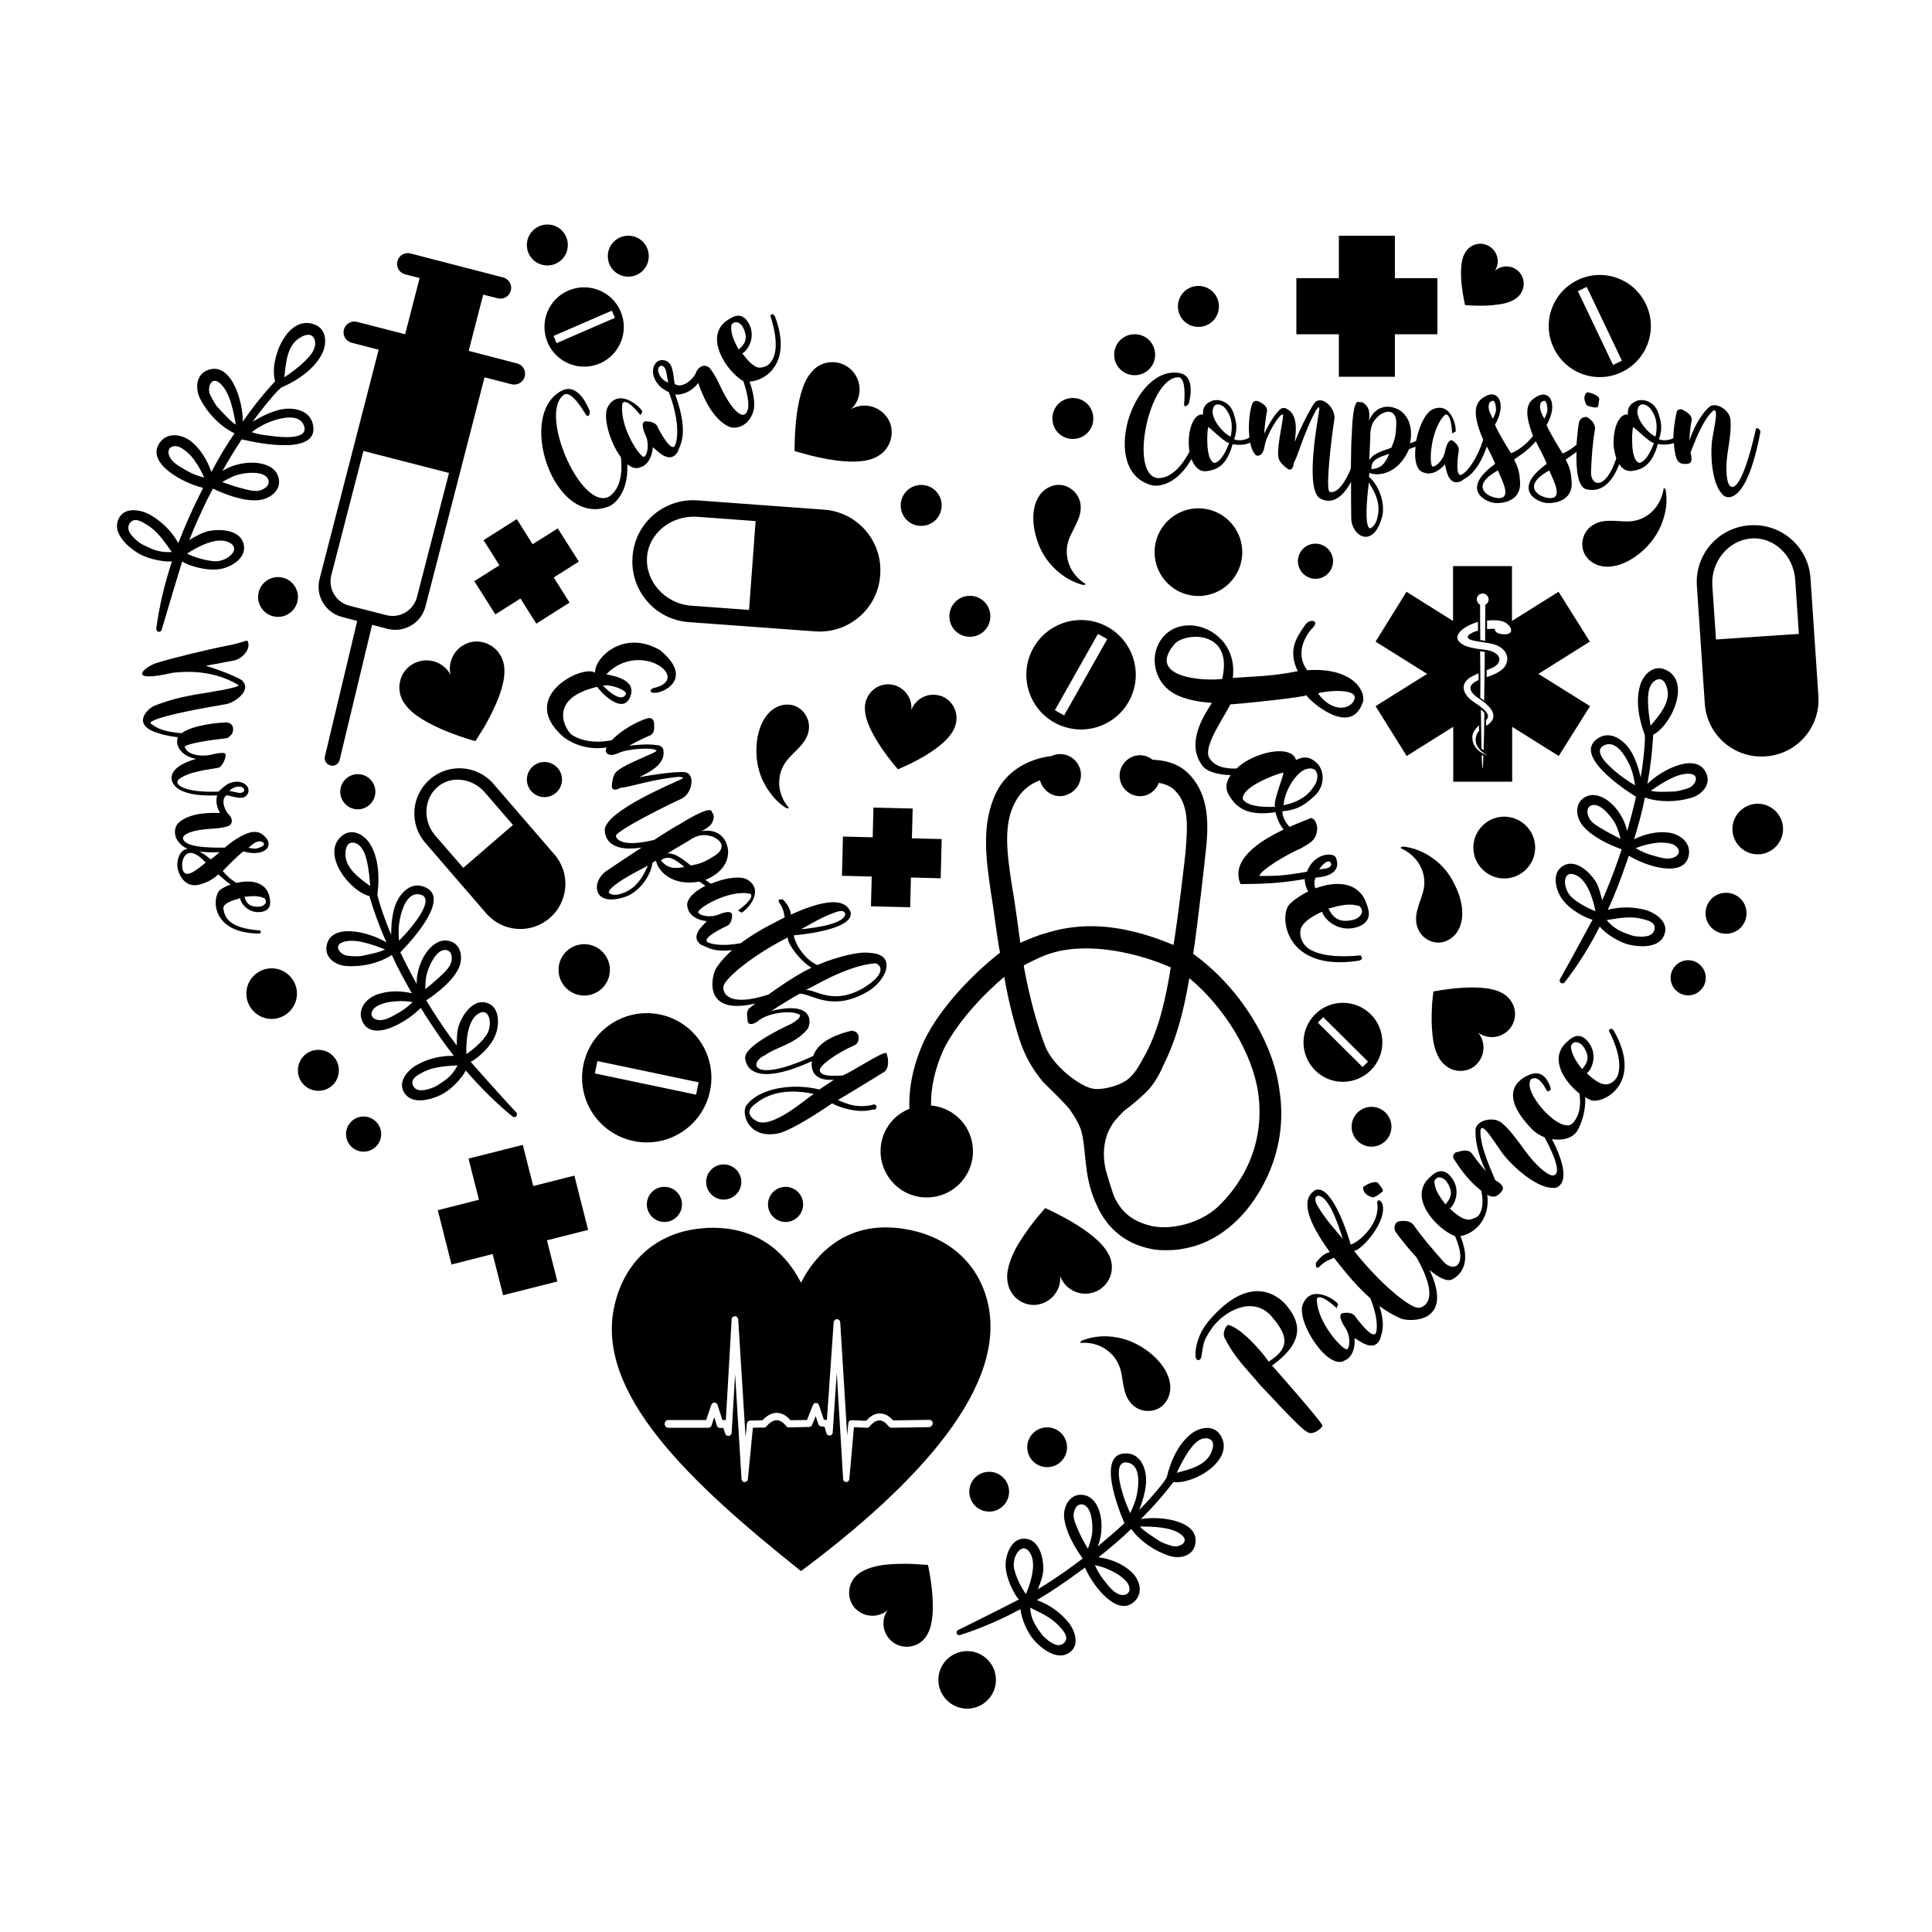<?xml version="1.0" encoding="utf-8"?>
<!-- Generator: Adobe Illustrator 19.1.0, SVG Export Plug-In . SVG Version: 6.00 Build 0)  -->
<svg version="1.1" id="Layer_1" xmlns="http://www.w3.org/2000/svg" xmlns:xlink="http://www.w3.org/1999/xlink" x="0px" y="0px"
	 width="1000px" height="1000px" viewBox="0 0 1000 1000" style="enable-background:new 0 0 1000 1000;" xml:space="preserve">
<path d="M267.2,575.8c-8.1-8.7-23.6-26.1-23.6-26.2c3.2-1.4,10.7-7.8,13-14.3c2.1-5.7,1.9-14.9-5.3-16.4c-6.8-1.5-12,6.5-13.8,11.9
	c-1,2.8-1.1,7.1-1.1,10.3c-4.3-5.5-8.8-12.2-12.7-18.3c-1-1.7-2.1-3.4-3.1-5c6.2-4.1,13.3-9.8,16.6-16.2c2.5-4.8,2-12.2-3.8-14.3
	c-6.4-2.3-11.8,3.5-14.5,8.6c-2,4-3.4,8.8-3.2,13.4c-3-5.4-5.8-10.8-8.5-16.4c6.2-6.3,27.2-29.3,11.7-34.1
	c-6.4-2.1-11.5,3.3-13.8,8.5c-2,4.5-2.7,11.5-2.6,16.5c-2.7-6-7.6-19.9-7.1-21.4c1.1-8.4,0.6-18.8-4.2-26.1c-3.2-4.6-9-7.6-13.9-3.9
	c-11.6,8.8,3.1,28.6,13.9,31.4c2.5,8.6,5.2,15.7,8.8,24c-9.3-5.7-29.1-10.4-31,2c-0.9,6.1,4.9,9.9,10.3,10.2
	c8,0.6,16.8-1.4,23.5-5.7c3.3,7.2,6.4,12.9,10.4,19.8c-6.1-1.4-12.7-1.4-18.4,0.8c-5.2,2-9.7,7.2-7.5,13.1
	c4.7,12.3,23.5,0.9,30.5-6.3c0.7,1.2,1.5,2.2,2.1,3.4c4.8,7.4,9.4,14.3,15,21.4c-6.8-0.1-13.3,1.4-19.3,4.8
	c-4.9,2.8-10.5,9.3-5.7,15.2c4.2,5.1,13,2.8,18.3,0.2c4.8-2.3,10.5-8,12.9-12.6c7.3,8.5,15.8,17,24.3,23.9
	C266.8,578.9,268.4,577.1,267.2,575.8z M178.8,442.2c0-1.5,0.1-3.2,1-4.6c1.5-2.4,4.7-1.5,6.4,0.2c2.2,2.1,3.1,5.4,3.8,8.3
	c0.9,4.1,1.3,8.4,1.6,12.5C186,454.6,178.8,449.4,178.8,442.2z M188.1,494.6c-2.3,0.6-5.5,0.4-8,0.1c-4.1-0.3-8-5.6-2.2-7.2
	c6.3-1.9,15.3,1.6,21.4,3.9C196.4,493,191.3,493.9,188.1,494.6z M206.5,486.9c-0.3-3.9-0.3-7.8,0.6-11.7c0.9-4.4,3.6-13.2,9.8-12.3
	c8.6,1.3-1.8,14.2-3.8,16.7C211,482.2,208.8,484.6,206.5,486.9z M206.5,524.1c-2.5,1.4-5.2,3.1-7.9,3.7c-1.6,0.4-3.4,0.3-4.8-0.5
	c-0.5-0.3-0.9-0.7-1.2-1.2c-0.6-1-0.3-2.4,0.4-3.4c1.4-1.9,3.4-2.6,5.4-3.3c2.1-0.7,4.3-1,6.4-1.1c3-0.3,5.9-0.1,8.8,0.4
	C211.5,520.7,209.1,522.6,206.5,524.1z M220.1,512c0.1-3.3,0.2-6.5,1.4-9.8c1.2-3.5,4.7-10.9,9.2-10.5c3.7,0.4,3.6,5,2.4,7.5
	c-0.9,1.9-2.4,3.4-3.9,4.9C226.3,506.9,223.3,509.5,220.1,512z M246.5,525.5c6.7-5.7,9.1,4.8,5.1,10.5c-4,5.6-10.2,9.6-10.2,9.6
	S240.5,530.6,246.5,525.5z M228.8,560.2c-2,1.3-3.2,2.3-5.4,3c-3.5,1.2-8.1,2.3-9.7-1.5c-1.1-2.9,1.4-4.7,4.2-6.2
	c1.7-0.9,3.8-1.9,5.8-2.4c2.5-0.6,5.1-1.1,7.7-1.3c1.8-0.1,3.7-0.3,5.4-0.4C234.9,555.3,232.5,557.8,228.8,560.2z M83.7,325.9
	c3.5-11.9,10.5-35.2,10.6-35.3c2.9,2.1,12.7,5.2,19.8,3.9c6.2-1.1,14.3-6.3,11.8-13.6c-2.3-6.9-12.4-7.2-18.1-6
	c-3,0.7-6.9,2.8-9.8,4.6c2.6-6.8,6.1-14.5,9.4-21.2c1-1.9,1.9-3.7,2.8-5.4c7,3.3,15.9,6.6,23.4,6c5.6-0.4,12-4.8,10.7-11.1
	c-1.3-7-9.5-8.6-15.5-8.3c-4.7,0.3-9.7,1.7-13.7,4.3c3.2-5.6,6.5-11.1,10-16.4c9,2.2,40.8,8.5,36.8-8c-1.6-6.8-9.2-8.5-15-7.7
	c-5.1,0.6-11.7,3.8-16.1,6.6c3.9-5.6,13.6-17.6,15.2-17.9c8.1-3.5,17.2-9.7,21-17.9c2.3-5.4,1.9-12.2-4.1-14.5
	c-14.1-5.6-23.8,18.3-20.5,29.3c-6.3,6.9-11.3,13.1-16.7,20.9c0-11.3-6.4-31.6-18.5-26.5c-6,2.5-6.1,9.8-3.6,14.7
	c3.8,7.4,10.3,14.3,17.8,17.9c-4.7,6.8-8.1,12.7-12,20c-2.1-6.1-5.6-12-10.7-16c-4.6-3.5-11.7-4.7-15.7,0.4
	c-8.4,10.8,11.9,21.4,22.1,23.8c-0.7,1.3-1.1,2.5-1.8,3.7c-4.1,8.2-7.6,16.1-11,24.9c-3.5-6.2-8.4-11.1-14.7-14.7
	c-5.1-2.8-14-4.4-16.6,3.1c-2.3,6.6,4.6,13.1,9.8,16.4c4.7,3.1,12.7,5,18.2,4.7c-3.7,11.1-6.6,23.2-8.1,34.6
	C80.7,327.3,83.2,327.7,83.7,325.9z M155.1,174.9c1.4-0.9,2.9-1.6,4.6-1.6c2.9,0,3.9,3.4,3.3,5.9c-0.7,3.1-3.1,5.7-5.4,7.9
	c-3.1,3.1-6.8,5.7-10.4,8.2C147.9,188,148.6,178.8,155.1,174.9z M113.3,211.5c-1.8-1.8-3.3-4.7-4.5-7.1c-1.8-3.8,0.6-10.1,5.2-5.9
	c5.1,4.6,6.8,14.5,8.1,21.3C119.3,218.1,115.7,214,113.3,211.5z M130.2,223.7c3.3-2.4,6.8-4.5,10.8-5.8c4.4-1.6,13.7-3.9,16.2,2.1
	c3.5,8.4-13.7,6.1-17,5.6C136.7,225.3,133.4,224.7,130.2,223.7z M97,243.8c-2.6-1.5-5.5-3-7.6-5.1c-1.2-1.2-2.1-2.9-2.2-4.6
	c0-0.6,0.2-1.2,0.4-1.7c0.7-1.1,2-1.5,3.2-1.5c2.5,0.2,4.1,1.6,5.9,3c1.7,1.5,3.3,3.2,4.5,5.2c1.8,2.5,3.2,5.2,4.5,8.1
	C102.7,246.4,99.7,245.4,97,243.8z M115,249.5c2.9-1.6,6-3.4,9.4-4.1c3.8-0.8,12.2-1.7,14.3,2.5c1.7,3.5-2.6,5.9-5.4,6.2
	c-2.2,0.1-4.3-0.3-6.4-0.9C123,252.3,119.1,251,115,249.5z M117.4,280.3c8.7,3,0.6,10.7-6.6,10.2c-7.2-0.6-14-3.9-14-3.9
	S109.5,277.6,117.4,280.3z M76.8,283.3c-2.3-1.1-3.8-1.6-5.6-3.2c-3-2.5-6.4-6-3.9-9.5c2-2.5,4.9-1.3,7.7,0.4c1.8,1,3.8,2.4,5.3,3.9
	c2,1.9,3.7,4,5.3,6.2c1.1,1.5,2.2,3.1,3.3,4.6C84.4,286,80.9,285.3,76.8,283.3z M496.9,846.3c10.4-3.3,21.5-8.1,31.3-13.4
	c0.5,5.2,3.7,12.5,7.4,16.5c4,4.3,11.3,9.7,17.1,6.5c6.7-3.7,3.8-11.8,0.3-16.2c-4.4-5.3-9.8-9.1-16.3-11.5
	c7.8-4.6,14.6-9.3,21.7-14.5c1-0.8,2.1-1.5,3.2-2.3c3.9,9.3,17.2,26.7,26.1,17c4.2-4.7,1.9-11.2-2.2-14.9
	c-4.6-4.2-10.7-6.6-16.9-7.5c6.2-4.9,11.2-9.1,16.9-14.6c4.7,6.4,12.2,11.5,19.8,13.9c5.1,1.7,12,0.3,13.3-5.8
	c2.8-12.2-17.4-15.1-28.1-13.2c6.4-6.4,11.4-12.1,16.9-19.2c11,1.3,32-11.7,24.4-24.1c-3.2-5.3-9.7-4.6-14.4-1.5
	c-7.1,5-11.5,14.6-13.4,22.8c0,1.5-9.7,12.7-14.4,17.3c1.9-4.6,3.9-11.4,3.6-16.3c-0.2-5.7-3-12.6-9.7-13c-16.2-1.1-5,28-1.5,36.1
	c-4.5,4.2-9.2,8.2-13.9,12.1c1.9-4.2,2.3-9.2,1.9-13.6c-0.6-5.7-3.5-13.1-10.4-13.2c-6.2-0.2-9.4,6.5-8.8,11.9
	c0.8,7.2,5.3,15.1,9.6,21.1c-1.5,1.1-3.1,2.3-4.7,3.5c-5.8,4.3-12.5,8.8-18.5,12.4c1.2-3,2.7-7,2.8-10c0.2-5.6-1.7-15-8.6-16.1
	c-7.3-1.2-10.8,7.3-10.9,13.3c-0.1,6.9,4.5,15.6,6.9,18.1c-0.1,0.1-20.8,10.6-31.5,15.8C494.4,844.5,495.2,846.8,496.9,846.3z
	 M609.1,762.3c1.8-3.8,3.7-7.6,6.1-11.1c1.7-2.4,3.7-5.1,6.5-6.3c2.2-0.9,5.5-0.6,6.1,2.1c0.3,1.6-0.2,3.2-0.8,4.6
	C624.4,758.4,615.8,760.6,609.1,762.3z M590,790.1c6.6,0.1,16.2,0.1,21.4,4.2c4.7,3.6-0.8,7-4.7,5.9c-2.4-0.7-5.5-1.7-7.4-3.1
	C596.5,795.2,592,792.5,590,790.1z M581.4,774c-1-3-5.9-18.8,2.6-16.9c6.1,1.4,5.5,10.6,4.7,15c-0.6,4-2,7.6-3.7,11.1
	C583.6,780.2,582.4,777.2,581.4,774z M566.7,810.1c2.9,0.6,5.7,1.5,8.4,2.9c2,0.9,3.9,2,5.6,3.4c1.7,1.4,3.3,2.8,3.8,5.1
	c0.3,1.2,0.1,2.5-0.9,3.3c-0.4,0.4-1,0.6-1.6,0.7c-1.6,0.3-3.3-0.3-4.7-1.3c-2.4-1.6-4.2-4.2-6-6.4
	C569.4,815.4,567.9,812.8,566.7,810.1z M557.6,790.9c-0.8-1.9-1.7-3.9-1.9-6c-0.2-2.7,1.4-7.1,5-6.1c4.3,1.3,4.8,9.4,4.7,13.2
	c-0.1,3.4-1.2,6.5-2.3,9.6C561,798.1,559.1,794.6,557.6,790.9z M531,825.1c0,0-4.3-5.9-6-12.7s4.4-15.7,8.5-8
	C537.3,811.4,531,825.1,531,825.1z M533.2,832.1c1.5,0.8,3.2,1.6,4.8,2.4c2.4,1.1,4.6,2.5,6.7,4c1.7,1.2,3.3,2.9,4.6,4.4
	c2.1,2.4,3.7,5,1.6,7.3c-2.9,3-6.8,0.3-9.6-2.1c-1.8-1.5-2.5-2.8-4-4.8C534.8,839.7,533.5,836.5,533.2,832.1z M809.9,508.4
	c6.7-8.6,13.1-18.8,18.1-28.8c3.4,4,10.1,8.2,15.4,9.4c5.8,1.3,14.8,1.6,17.7-4.4c3.4-6.9-3.7-11.8-9-13.5
	c-6.6-1.8-13.3-1.9-19.9-0.2c3.8-8.1,6.7-15.9,9.6-24.3c0.4-1.3,0.8-2.4,1.3-3.7c8.5,5.4,29.4,12.2,31.1-0.8
	c0.8-6.2-4.8-10.3-10.2-11.1c-6.1-0.9-12.5,0.6-18.2,3.4c2.3-7.6,4.1-13.9,5.6-21.6c7.5,2.6,16.5,2.4,24.2,0.1
	c5.2-1.6,10-6.6,7.7-12.3c-4.6-11.7-22.9-2.5-30.6,5.1c1.6-8.9,2.5-16.4,3-25.4c9.8-5.2,19.7-27.8,6.3-33.7
	c-5.7-2.5-10.6,1.7-12.7,7c-3,8.2-1.1,18.5,1.9,26.4c0.8,1.2-0.8,16-2,22.4c-1-4.9-3.3-11.6-6.3-15.4c-3.5-4.6-9.6-8.6-15.4-5.1
	c-13.9,8.3,11.8,25.9,19.3,30.5c-1.4,6.1-2.9,11.9-4.6,17.8c-0.9-4.5-3.3-8.9-6.2-12.3c-3.7-4.3-10.4-8.7-16.1-5
	c-5.2,3.4-4.1,10.7-0.4,14.8c4.7,5.4,12.9,9.4,19.9,11.9c-0.7,1.8-1.2,3.7-1.9,5.6c-2.4,6.8-5.3,14.3-8.2,20.8
	c-0.8-3.1-1.8-7.2-3.4-9.8c-3.1-4.8-10-11.4-16.2-8.4c-6.7,3.2-4.8,12.2-1.4,17.2c3.8,5.7,12.6,10.4,16,11
	c0,0.1-11.1,20.6-16.9,30.9C806.7,508.5,808.8,509.8,809.9,508.4z M854.3,375.6c-0.6-4.1-1.3-8.4-1.3-12.6c0-2.9,0.1-6.3,1.8-8.9
	c1.3-2,4.2-3.7,6.2-1.6c1.2,1.1,1.6,2.8,2,4.2C864.6,363.6,858.9,370.3,854.3,375.6z M854.4,409.3c5.5-3.7,13.3-9.1,19.9-8.8
	c5.9,0.2,3.4,6.2-0.6,7.5c-2.4,0.8-5.5,1.7-7.8,1.7C862.7,409.8,857.5,410.1,854.4,409.3z M838.2,401c-2.5-2-15.6-12.1-7.5-15.4
	c5.8-2.4,10.5,5.6,12.4,9.6c1.8,3.7,2.7,7.4,3.2,11.3C843.5,404.8,840.8,403,838.2,401z M846.6,439c2.8-1.1,5.5-1.9,8.5-2.4
	c2.2-0.4,4.3-0.6,6.5-0.4c2.2,0.2,4.3,0.4,6.1,2c0.9,0.8,1.5,2,1.2,3.2c-0.2,0.6-0.5,1-0.9,1.4c-1.2,1.1-3,1.6-4.6,1.6
	c-2.8,0-5.8-1-8.5-1.8C851.9,441.8,849.2,440.5,846.6,439z M828.2,428.4c-1.8-1.1-3.6-2.2-4.9-3.8c-1.7-2.1-2.9-6.6,0.6-7.8
	c4.3-1.3,9.3,5.1,11.4,8.2c1.8,2.9,2.7,6,3.5,9.2C835.1,432.3,831.6,430.5,828.2,428.4z M825.8,471.6c0,0-6.9-2.4-12.1-7
	c-5.2-4.6-5.3-15.4,2.5-11.4C823.3,456.8,825.8,471.6,825.8,471.6z M831.6,476.2c1.8-0.3,3.5-0.5,5.4-0.8c2.6-0.4,5.2-0.6,7.8-0.5
	c2.1,0,4.4,0.5,6.2,1c3,0.7,5.9,1.9,5.4,5c-0.7,4-5.4,4.1-9.1,3.8c-2.4-0.2-3.7-0.9-6-1.7C837.2,481.4,834.4,479.6,831.6,476.2z
	 M484.9,387.1c-4.1,3.1-8.7,5.7-13.3,8c-2.2,1.1-4.5,2-6.8,3.1c-0.1-0.1-17.1-19.2-17.1-31.2c-0.1-1.1,0-2.3,0.3-3.4
	c1.5-6.5,7.9-10.6,14.4-9.1c5.9,1.4,9.9,7,9.3,13c2.1-5.6,8.1-9,14.1-7.6c0.6,0.1,1.2,0.3,1.8,0.5c4,1.6,6.8,5.4,7.4,9.6
	c0.2,1.5,0.1,2.9-0.2,4.3C493.7,379.6,489.3,383.8,484.9,387.1z M741.5,536.1c-0.6-5.1-0.6-10.4-0.3-15.5c0.1-2.5,0.5-4.9,0.7-7.4
	c0.1,0,25.2-5.2,35.6,0.8c1,0.5,2,1.2,2.8,2c4.9,4.6,5.2,12.1,0.7,17c-4.2,4.4-11,5.1-15.9,1.5c3.8,4.6,3.7,11.5-0.5,16
	c-0.4,0.5-0.9,0.9-1.3,1.3c-3.4,2.7-8.1,3.2-12,1.6c-1.4-0.6-2.6-1.4-3.6-2.3C743.6,547.5,742.1,541.6,741.5,536.1z M775.5,157.6
	c-3.9,0.6-7.7,0.7-11.6,0.6c-1.9,0-3.7-0.2-5.6-0.3c0-0.1-4.5-18.6-0.3-26.5c0.4-0.7,0.8-1.4,1.4-2.1c3.3-3.8,9-4.2,12.7-0.9
	c3.5,3,4.1,8.1,1.6,11.8c3.3-3,8.5-3.1,11.9-0.1c0.4,0.3,0.7,0.6,1,1c2.1,2.5,2.6,5.9,1.5,8.9c-0.4,1.1-0.9,2-1.6,2.8
	C783.9,155.9,779.5,157.1,775.5,157.6z M525.6,646.5c2.9-5.3,6.3-10,9.9-14.7c1.7-2.2,3.7-4.3,5.5-6.5c0.1,0.1,26.9,11.6,32.8,24
	c0.7,1.1,1.1,2.4,1.4,3.7c1.6,7.4-3.1,14.7-10.5,16.3c-6.8,1.5-13.7-2.4-16-8.9c0.7,6.8-4,13.2-10.8,14.7c-0.7,0.2-1.4,0.3-2.1,0.3
	c-4.9,0.3-9.6-2.2-12.2-6.3c-0.9-1.5-1.6-3-1.9-4.6C520.3,658.4,522.9,651.9,525.6,646.5z M258.5,359.9c-2.1,5.7-4.8,11.1-7.8,16.3
	c-1.5,2.5-3.1,4.9-4.6,7.4c-0.2,0-28.9-7.7-36.6-19.3c-0.8-1-1.4-2.2-1.9-3.5c-2.7-7.3,0.9-15.4,8.2-18.1c6.7-2.5,14.2,0.4,17.4,6.6
	c-1.6-6.8,2.1-13.9,8.8-16.4c0.7-0.3,1.4-0.5,2.1-0.6c4.9-1,10,0.9,13.3,4.6c1.1,1.3,2,2.8,2.6,4.3
	C262.3,347.1,260.6,354,258.5,359.9z M457.3,810c5.1-0.6,10.3-0.7,15.5-0.5c2.5,0.1,5,0.4,7.5,0.5c0.1,0.2,5.7,25.1-0.1,35.6
	c-0.5,1-1.1,1.9-1.9,2.8c-4.4,4.9-12.1,5.3-17,0.9c-4.6-4.1-5.3-11-1.9-15.9c-4.5,3.9-11.4,3.9-16-0.2c-0.5-0.4-0.9-0.8-1.3-1.3
	c-2.7-3.3-3.3-7.9-1.8-11.9c0.5-1.4,1.3-2.6,2.2-3.7C446.1,812.3,452,810.8,457.3,810z M437.5,238.8c-6-0.4-12-1.6-17.8-3
	c-2.8-0.7-5.6-1.6-8.4-2.3c0-0.1-0.7-29.9,8.4-40.5c0.8-1,1.7-2,2.8-2.8c6.2-4.6,15-3.3,19.6,2.9c4.3,5.8,3.6,13.8-1.5,18.6
	c6.1-3.4,13.9-1.8,18.2,3.9c0.5,0.6,0.9,1.2,1.2,1.8c2.3,4.4,2,9.8-0.7,14c-0.9,1.5-2.1,2.7-3.4,3.7
	C450.9,238.9,443.8,239.2,437.5,238.8z M850.8,284.6c-10.6,9.8-22.9,11.6-29.3,4.1c-4.2-5-2.9-12.7,2.2-16.4
	c5.4-4,11.8-2.5,18.2-2.4c5,0.1,9.5-1.6,13.1-5c3.4-3.2,5.5-7.6,6.1-12c0.1-0.7,1,0.2,1.1,1c0.7,4.4,0.4,8.9-0.8,13.2
	C859.6,273.9,856,279.7,850.8,284.6z M592.8,698.4c11.8,8.2,16.3,19.8,10.3,27.7c-4,5.2-11.8,5.5-16.5,1.4c-5.1-4.4-5-11.1-6.3-17.3
	c-1.1-4.9-3.7-8.9-7.8-11.7c-3.8-2.7-8.6-3.8-13-3.4c-0.7,0.1-0.1-1,0.7-1.3c4.2-1.6,8.6-2.3,13.1-2.1
	C580.3,692,586.8,694.3,592.8,698.4z M391.5,389.2c-0.2-14.4,6.7-24.8,16.5-24.5c6.5,0.2,11.3,6.3,10.7,12.6
	c-0.7,6.6-6.1,10.4-10.4,15.1c-3.4,3.7-5.1,8.2-5,13.1c0.1,4.7,2,9.1,4.9,12.5c0.5,0.5-0.8,0.5-1.5,0.1c-3.9-2.5-6.8-5.7-9.3-9.5
	C393.5,402.8,391.6,396.2,391.5,389.2z M752.8,457.6c6.6,12.8,5.1,25.2-3.9,29.3c-5.9,2.8-12.9-0.6-15.1-6.5
	c-2.4-6.3,0.8-12,2.6-18.2c1.5-4.8,1-9.6-1.3-14c-2.2-4.2-5.9-7.3-9.9-9.1c-0.7-0.4,0.5-1,1.3-0.9c4.4,0.5,8.6,2,12.5,4.3
	C745.2,446.2,749.8,451.3,752.8,457.6z M536.9,279.9c-4.6-13.7-1.4-25.7,8.1-28.5c6.3-1.9,12.7,2.5,14.1,8.6
	c1.4,6.5-2.6,11.8-5.2,17.6c-2.1,4.6-2.3,9.4-0.7,14.1c1.5,4.4,4.7,8.1,8.5,10.4c0.6,0.4-0.6,0.8-1.4,0.6c-4.4-1.2-8.3-3.3-11.8-6.1
	C543,292.2,539.1,286.6,536.9,279.9z M620.3,263.1c12.5,0,22.7,10.2,22.7,22.7s-10.2,22.7-22.7,22.7s-22.7-10.2-22.7-22.7
	S607.8,263.1,620.3,263.1z M909.8,416c7.2,0,13.1,5.9,13.1,13.1s-5.9,13.1-13.1,13.1s-13.1-5.9-13.1-13.1S902.6,416,909.8,416z
	 M620.3,148c5.9,0,10.6,4.7,10.6,10.6s-4.7,10.6-10.6,10.6s-10.6-4.7-10.6-10.6S614.4,148,620.3,148z M587.3,173
	c5.9,0,10.6,4.7,10.6,10.6s-4.7,10.6-10.6,10.6s-10.6-4.7-10.6-10.6S581.4,173,587.3,173z M555.3,206c5.9,0,10.6,4.7,10.6,10.6
	s-4.7,10.6-10.6,10.6s-10.6-4.7-10.6-10.6S549.4,206,555.3,206z M283.3,116.2c5.9,0,10.6,4.7,10.6,10.6c0,5.9-4.7,10.6-10.6,10.6
	s-10.6-4.7-10.6-10.6C272.7,121,277.5,116.2,283.3,116.2z M502,308.4c5.9,0,10.6,4.7,10.6,10.6s-4.7,10.6-10.6,10.6
	s-10.6-4.7-10.6-10.6S496.1,308.4,502,308.4z M476.8,251c5.9,0,10.6,4.7,10.6,10.6s-4.7,10.6-10.6,10.6s-10.6-4.7-10.6-10.6
	S471,251,476.8,251z M778.6,422.7c8.8,0,16,7.2,16,16c0,8.8-7.2,16-16,16c-8.8,0-16-7.2-16-16C762.6,429.9,769.8,422.7,778.6,422.7z
	 M302.4,488.7c7.3,0,13.3,6,13.3,13.3s-6,13.3-13.3,13.3s-13.3-6-13.3-13.3S295,488.7,302.4,488.7z M143.9,298.7
	c5.7,0,10.3,4.6,10.3,10.3s-4.6,10.3-10.3,10.3c-5.7,0-10.3-4.6-10.3-10.3S138.2,298.7,143.9,298.7z M542,738.8
	c5.7,0,10.3,4.6,10.3,10.3s-4.6,10.3-10.3,10.3s-10.3-4.6-10.3-10.3S536.3,738.8,542,738.8z M709.9,572.9c5.7,0,10.3,4.6,10.3,10.3
	s-4.6,10.3-10.3,10.3s-10.3-4.6-10.3-10.3S704.2,572.9,709.9,572.9z M500.6,854.6c8.2,0,14.9,6.7,14.9,14.9s-6.7,14.9-14.9,14.9
	s-14.9-6.7-14.9-14.9S492.4,854.6,500.6,854.6z M512,761.8c5.7,0,10.3,4.6,10.3,10.3s-4.6,10.3-10.3,10.3s-10.3-4.6-10.3-10.3
	S506.3,761.8,512,761.8z M893.4,462.1c5.9,0,10.6,4.7,10.6,10.6s-4.7,10.6-10.6,10.6s-10.6-4.7-10.6-10.6S887.5,462.1,893.4,462.1z
	 M873.8,497c5,0,9.1,4.1,9.1,9.1s-4.1,9.1-9.1,9.1s-9.1-4.1-9.1-9.1S868.8,497,873.8,497z M680.9,281.4c5,0,9.1,4.1,9.1,9.1
	s-4.1,9.1-9.1,9.1s-9.1-4.1-9.1-9.1S675.8,281.4,680.9,281.4z M140.6,501.2c7.2,0,13.1,5.9,13.1,13.1s-5.9,13.1-13.1,13.1
	s-13.1-5.9-13.1-13.1S133.4,501.2,140.6,501.2z M164.8,543.4c5.9,0,10.6,4.7,10.6,10.6s-4.7,10.6-10.6,10.6
	c-5.9,0-10.6-4.7-10.6-10.6S158.9,543.4,164.8,543.4z M325.2,122c5.9,0,10.6,4.7,10.6,10.6s-4.7,10.6-10.6,10.6
	c-5.9,0-10.6-4.7-10.6-10.6S319.4,122,325.2,122z M188.2,577.9c5,0,9.1,4.1,9.1,9.1s-4.1,9.1-9.1,9.1s-9.1-4.1-9.1-9.1
	S183.2,577.9,188.2,577.9z M406.6,614.3c5,0,9.1,4.1,9.1,9.1s-4.1,9.1-9.1,9.1s-9.1-4.1-9.1-9.1S401.6,614.3,406.6,614.3z
	 M374.6,602.7c5,0,9.1,4.1,9.1,9.1s-4.1,9.1-9.1,9.1c-5,0-9.1-4.1-9.1-9.1S369.5,602.7,374.6,602.7z M343.9,614.3
	c5,0,9.1,4.1,9.1,9.1s-4.1,9.1-9.1,9.1s-9.1-4.1-9.1-9.1S338.8,614.3,343.9,614.3z M511,673.2c-5.5-21.4-22.8-35-46.6-37.6
	c-2.1-0.2-4.1-0.3-6-0.3c-20.7,0-35.4,12.1-43.8,28.6c-8.8-17.2-23.8-28.4-45.7-28.4c-1.4,0-2.9,0-4.4,0.2
	c-21.8,1.4-40.5,14.5-46.4,39.8c-10.6,45.6,39.6,92.3,96.5,137.7C475.1,768.1,522.3,717.1,511,673.2z M480.9,738.7l-19.6,0.3
	c0,0,0,0,0,0c-0.5,0-1-0.4-1.3-0.7c-1.6-2-3.2-3.1-4.8-3.1c-2.3,0-4.2,2.1-4.9,2.9c-0.4,0.4-0.7,0.9-1.4,0.9c-0.1,0-0.1,0-0.2,0
	l-6.7-0.3l-2.4,26.9c0,0.8-0.8,1.5-1.6,1.5h0c-0.9,0-1.6-0.7-1.6-1.6l-3.3-55l-2.1,31c0,0.8-0.7,1.5-1.5,1.5
	c-0.8,0.1-1.6-0.5-1.8-1.2l-0.9-3.3l-1.8-0.2c-0.6-0.1-1.2-0.5-1.4-1.1l-1.4-4.2l-1.9,4.6c-0.2,0.6-0.9,1-1.5,1l-10.5,0.2
	c-0.5,0-1-0.2-1.3-0.6c-1.7-2.1-3.4-3.2-5.1-3.1c-2.8,0.1-5,3-5.1,3.1c-0.3,0.4-0.8,0.7-1.3,0.7l-5.8,0.1l-2.6,26.6
	c-0.1,0.9-0.8,1.5-1.7,1.5c-0.9,0-1.6-0.7-1.6-1.6l-3.3-54.3l-1.8,30.4c0,0.8-0.7,1.5-1.5,1.6c-0.8,0.1-1.6-0.3-1.8-1.1l-1-3h-1.8
	c-0.7,0-1.4-0.6-1.6-1.3l-1.3-4.3l-1.4,4.3c-0.2,0.7-0.9,1.2-1.6,1.2h-21c-0.9,0-1.7-1.1-1.7-2c0-0.9,0.7-2,1.7-2h19.8l2.7-7.9
	c0.2-0.7,0.9-1.1,1.6-1.1c0,0,0,0,0,0c0.7,0,1.3,0.4,1.6,1.1l2.5,7.9h1.8h0l3-52.2c0-0.9,0.8-1.5,1.7-1.5c0.9,0,1.6,0.7,1.7,1.6
	l3.8,61l0.7-7.1c0.1-0.8,0.8-1.5,1.6-1.5l6.5-0.2c1.1-1.2,3.7-3.7,7.1-3.8c2.6-0.1,5.1,1.2,7.3,3.8l8.6-0.1l3.1-7.8
	c0.3-0.7,0.9-1.1,1.6-1c0.7,0,1.3,0.5,1.5,1.1l2.5,7.5l1.6,0.2l3.5-50.6c0.1-0.9,0.8-1.6,1.7-1.6c0.9,0,1.6,0.7,1.7,1.6l3.6,58.5
	l0.6-6.3c0.1-0.9,0.8-1.6,1.7-1.5l7.5,0.3c1.1-1.2,3.7-3.9,7.2-3.8c2.4,0,4.6,1.2,6.8,3.6l18.8-0.3c0,0,0,0,0,0
	c0.9,0,1.7,0.9,1.7,1.8S481.8,738.7,480.9,738.7z M175.8,393.3l16.8-69.9l8,2.1c8.6,2.2,17.4-3,19.6-11.5l30.6-118.7l14,3.6
	c3,0.7,6-1,6.8-4c0.8-3-1-6.1-4-6.8l-25-6.5l7.5-29.1l7.5,1.9c3,0.8,6-1,6.8-4c0.8-3-1-6-4-6.8l-47.9-12.4c-3-0.8-6,1-6.8,4
	c-0.8,3,1,6,4,6.8l7.5,1.9l-7.5,29.1l-24.9-6.4c-3-0.8-6,1-6.8,4c-0.8,3,1,6,4,6.8l14,3.6l-30.6,118.7c-2.2,8.6,2.9,17.3,11.5,19.6
	l8,2.1l-16.7,70c-0.6,2.1,0.7,4.3,2.9,4.8C173.1,396.8,175.3,395.5,175.8,393.3z M180.8,313.5c-7-1.8-11.1-8.9-9.3-15.8l16.6-64.3
	l44.3,11.4l-16.6,64.3c-1.8,6.9-8.9,11.1-15.8,9.3L180.8,313.5z M662.2,564.1c-3.2-25.2-21-53.4-44.6-70.4
	c2.4-15.7,6.3-50.9,6.3-51.3c1.8-14.9,2.2-30.1-7.8-41c-4.6-5.2-11-7.8-19.6-8.2c-1.9-1.5-4.1-2.3-6.4-2.3
	c-5.8,0-10.6,4.8-10.6,10.6s4.8,10.6,10.6,10.6c4.4,0,8.2-2.8,9.7-6.9c3.7,0.7,6.3,1.9,8.4,4c7.3,7.3,6.4,18.7,5.6,29.7
	c-0.1,0.8-0.1,1.6-0.2,2.4c-0.1,1.2-3.7,33.1-6.2,47.8c-15.6-6.5-29.6-9.7-42.8-9.7c-8.2,0-16.3,1.3-23.9,3.8
	c-2.7,0.6-8.5,3-12.6,4.8c-0.8-5.9-3.1-23.2-3.9-26.9c-0.2-1.1-0.3-2.1-0.5-3.2c-2.3-15.3-4.8-31.2,2-43.2c2.9-5.2,7-8.8,12.6-10.8
	c0.2,0.7,0.4,1.3,0.7,1.9c0.5,1.1,1.2,2,1.8,2.6c0.1,0.1,0.1,0.3,0.3,0.4c2,2.1,4.7,3.3,7.5,3.3c1.4,0,2.9-0.3,4.3-1
	c4-1.7,6.6-5.6,6.6-10c0-5.9-4.8-10.8-10.8-10.8c-1.5,0-2.9,0.3-4.4,1c-13,1.6-23.4,8.4-28.5,18.6c-8.1,16.2-5.4,34.9-3,51.4
	c0.1,0.9,0.3,1.8,0.4,2.6v0v0c0.3,1.8,1,6.6,1.7,11.7c0.9,6.4,1.9,13.6,2.7,17.5c-13.7,10.7-30.9,28.2-39.2,45.5
	c-5.5,11.9-8.1,23.7-7.7,35.3c-10.2,4.1-16.2,14.4-14.7,25.3c0.7,4.8,2.9,9.5,6.4,13.2c3.5,3.7,8,6.1,12.9,7
	c1.4,0.3,2.9,0.4,4.4,0.4c13.2,0,23.9-10.7,23.9-23.9c0-12.4-9.4-22.6-21.7-23.7c-0.2-9.1,2.1-19.3,6.5-29
	c7.1-14.2,20.5-28.4,31.4-37.6c2.1,12.1,4.8,22.8,8,32.8c2.4,7.4,6.2,14.4,11.4,20.8l0.1,0.2l0.1,0.1c0.3,0.3,0.9,0.9,1.6,1.6
	c3.1,3.1,9.6,9.4,12.3,12.6c2.9,4.1,5,7.5,6.4,11.7c1,3.7,1.4,7.8,1.8,11.8c0.2,2.1,0.4,4.2,0.7,6.3c0.9,8.3,2.8,14.8,5.9,21.2
	c5.2,11.3,14.7,19,26.7,21.5c3.5,0.9,6.1,0.9,9.5,0.9c4.4,0,9-0.7,13.6-2c13-3.8,24.8-13.4,33.2-27.1
	C661.4,601.4,665.2,582.7,662.2,564.1z M544.1,493.4c5.2-1.7,11.3-2.5,18-2.5c13.7,0,29.6,3.6,43.9,9.8
	c-2.5,15.3-5.8,31.1-12.9,44.6c-0.6,1-1.1,2-1.7,3c-1.9,3.5-3.9,7.1-7.1,9.9c-3.9,3.4-11.6,5.5-16.5,5.5c-0.5,0-1.1,0-1.5-0.1
	c-3.5-0.4-8.9-3.4-13.9-7.6c-5.5-4.6-9.7-10-11.5-14.7c-4.4-11.8-7.9-24.8-10.7-39.6l-0.3-2C533.9,497.6,539.5,494.7,544.1,493.4
	L544.1,493.4z M572.7,588.3c0.6-1.9,1.3-3.5,2.2-5l0.1-0.1l0.1-0.1c0.5-1.5,3.1-4.6,6.8-8.2c4.2-3.1,7.2-5.7,9.4-7.8
	c4.4-3.7,8-8.9,11.1-16.2c7.3-14.7,10.7-30.1,13.2-44.6c18.4,15.3,32.6,38.9,35.6,59.2c3.2,22.3-4.3,43.4-21.1,59.4
	c-7,6.3-17.6,10.3-27.6,10.3c-2.4,0-4.6-0.2-6.8-0.7c-6.3-1.6-14.2-4.7-18.9-14.9c-1.6-4-4.3-13.4-4.5-14.1
	C570.9,599.1,571.1,593.4,572.7,588.3z M821.1,209.5c-2.5-4.7,0.4-6.5,0.4-6.5c1.7,0.3,6,1.4,6.3,3.6c-0.4,1.4-0.3,3.4-0.9,4.1
	C826.4,211.4,821.2,210.2,821.1,209.5z M911.2,223.5c-7.3,38.9-18,35.1-19.9,32.1c-5.4-5.5-5.9-20.8-5.3-25.8c0-4,4.5-19.8,0.6-17.1
	c-6,5.3-10.9,20.2-11.6,21.5c1.3,4.8-0.1,5.6-1.2,5.8c-5.5,0.9-6-2.5-6.6-4.5c-0.4-2-0.7-4-0.8-6.2c-3.8,1.4-7.7,0.6-8.3,0.5
	c-3.2,11.7-8.6,13.3-13.7,14c-2.9,0.2-4.9-1.4-6.3-3.6c-4,10.8-10.2,14.8-17.2,13c-4.3-1.3-5.2-10.6-4.9-19.3
	c-2.4,1.8-4.4,3.1-5.6,4c0.6,1.4,2.7,4.4,3,10.5c1.4,11.8-10.3,12.3-13.3,11.9c-5.3-0.7-17.3-7.4,0.5-20.2
	c-1.2-3.3-4.3-8.9-5.7-11.7c-4.3,5.3-9.2,7.8-11.2,9.5c0.6,1.4,2.7,4.4,3,10.5c1.4,11.8-10.3,12.3-13.3,11.9
	c-5.3-0.7-17.3-7.4,0.5-20.2c-0.9-2.4-2.8-6.1-4.3-9c-5.4,15.3-11.5,16.2-13.2,17.9c-7.3,3.2-7.8-7.1-8.6-8.6
	c-4.5,5.3-9.1,5-10.4,4.3c-4.3-0.7-5.5-6.7-4.7-13.5c-1.4,0.6-2.6,0.9-3.4,1.3c-6.3,14.5-18,13.7-20.5,12.2
	c-0.1,1.2-0.2,2.1-0.2,2.1c4.5,3.7,8.5,12.7,6.9,20.2c-4.5,17.6-15.9,10.6-16.1,1.3c-0.1-5.9-0.1-12.5-0.1-18.9
	c-7.3,13.7-14.8,9.4-16.6,8.2c-7.1-6.2-0.6-40.2,0.1-45.2c0.4-3.3-1.1-0.6-1.7,0c-5.5,10.2-9.1,22.4-10.7,25.8
	c-0.6,0.7-0.9,2-0.9,2.7c-0.6,1.9-1.6,2.9-3.2,1.6c-2.2-1.6-4.7-3.9-4.7-6.6c-0.6-5.9,3.2-20.7,2.4-21.4c-1.9-0.4-8.7,11.1-9.4,16.3
	c-0.8,5.1-3.3,5.5-4.6,4.8c-1.4-1.4-2.4-3.7-2.9-6.5c-4.1,1.9-8.5,0.9-9.1,0.8c-3.2,11.7-8.6,13.3-13.7,14c-4,0.3-6.3-2.9-7.6-6.3
	c-9,15.8-19.9,13.7-19.9,13.7c-28.6-6.4-10.7-63.4,14.3-58.1c7.6,2,4.8,13.5,4.2,15.7c-1.2,1.7-2.7,2.1-2.4-0.4
	c0.3-2.4,0.9-12.9-2.8-13.2c-15.3-0.6-26.1,50.7-10.7,52.2c7.2-0.1,12.4-6.6,16.3-13.7c-0.2-0.8-0.3-1.6-0.3-2.2
	c-0.8-9.3,2.6-17.9,7.3-17c-0.4-5.1,3-6.3,4.1-6.9c3.2-1.6,9.4-0.3,11.6,5.9c1.3,4.1,2.5,7.6,0.4,13.7c1.1,0.8,4.8,1,7.9-0.8
	c-0.7-6,0-13,1.2-16.8c0.7-2.7,2.7-2.7,4.9-1.2c3.1,1.7,3.4,3.7,2.8,5.3c-0.6,3.2-1.3,10.1-1.3,10.7c4-8,6-10.2,8-12.4
	c1.3-1.3,3.1-1.1,3.8-0.4c7.2,3.5,3.7,16.2,4.2,16.9c0-0.6,7-16.3,10.4-20.4c3.6-3.5,10.5,2.7,10,8.6c-1.6,10.1-4.5,34.7-2.7,37.6
	c1.5,1,6.2,0.4,11.2-11.9c0.1-8.1,0.2-14.9,0.5-17.7c0.6-20.3,3.8-16.6,3.8-16.6c2.2-0.6,4.3,1.9,5,4.1c0.4,3,0.4,2.4,0,5.5
	c3.1-7.1,9.3-9.1,15.8-5.6c7.5,4.9,6.2,14.5,5.5,17.3c0.9-0.4,1.9-0.6,3.2-1.3c1.4-7.3,4.7-14.6,8.5-16.3
	c9.6-4.3,12.5,9.1,11.9,11.5l-1.8,0.9c-0.6-11.8-3.7-9.6-3.7-9.6c-7.8,7.7-8.4,26.6-6.3,26.8c2.4-0.1,5.8-4.5,6.3-7.6
	c1.2-6,3.1-6.8,4.4-5.5c2,1.5,3.3,3.5,2.6,5.7c-1.7,12.9,0.9,12,1.8,11.5c3.4-2,7.9-8.5,11-17.9c0-0.1-0.1-0.2-0.1-0.3
	c-6.8-15.8-3-19.7,0.7-22c7.3-4.5,11.7,3.8,5.5,14.5c1.7,4.2,7.6,13.6,8.3,14.7c0.7-0.3,6.2-2.3,11.4-9c-5.7-14.3-2.1-17.9,1.5-20.1
	c7.3-4.5,11.7,3.8,5.5,14.5c1.7,4.2,7.6,13.6,8.3,14.7c0.5-0.2,3.6-1.4,7.2-4.5c0.4-6,1.1-11,1.3-11.7c0.5-2,3-3.3,4.5-2.4
	c3.4,2.2,4.1,4.8,3.7,6.4c-1.2,7.1-1.7,14.1-2,21.7c-0.3,7.3,7.4,10.2,13.1-7c-0.7-2-1.1-4.2-1.3-5.6c-0.8-9.3,2.6-17.9,7.3-17
	c-0.4-5.1,3-6.3,4.1-6.9c3.2-1.6,9.4-0.3,11.6,5.9c1.3,4.1,2.5,7.6,0.4,13.7c1.1,0.7,4.5,1,7.4-0.5c0.1-4.6,0.8-9.4,1.7-13.4
	c0-1.3,2.2-1.9,3-1.4c2.7,1.6,5.3,2.9,4.7,6c-0.6,2.7-1.1,8.7-1.1,10c3.5-10.1,7.7-14.8,10-17.1c3.3-3.3,10.4,1,11.2,5.7
	c0.6,5.5-0.4,11.2-1,15.2c-2.3,13.5-0.1,18.8,0.5,19.4c1.4,1.6,6.1,4.3,13.9-29.6c0,0,1.4,0.2,1.4,0.4
	C911.1,222.7,911.2,223.5,911.2,223.5z M636.2,229.3c-2.9-0.5-10.7-9-10.9-8.1c-0.6,3.1-1.3,17.2,3.3,18.4
	C631.3,239.2,633.9,235.3,636.2,229.3z M634.4,211.6c-1.8-2.4-6.4-4.2-6.8,1.4c0,4.4,5.1,11,9.4,13
	C638.8,217.3,635.7,213.5,634.4,211.6z M708.5,249.7c-1.9,16.3-1.4,22.7,0.5,23.8c0,0,3.5-0.5,4.4-8.1
	C714.4,257.2,708.5,250.4,708.5,249.7z M719,234.9c-5,1.7-9.5,2.9-9.1,7.9C713.3,242.6,716.5,241.5,719,234.9z M722.7,218.9
	c0.1-4.5-2.6-8-8.6-4.1c-2.2,2-4.3,3.8-4.8,9c0.1,2.2-0.6,13-0.6,14.5c1.8-4,9.4-5.6,11.4-6.5C721.8,227.9,722.6,225.8,722.7,218.9z
	 M774.2,210.1c-0.7-4.1-2.3-2.4-3.2-1.8c-1.5,3.5,0.9,6.4,1.7,8.5C774.4,213.2,774.5,213,774.2,210.1z M775.3,243.5
	c-14.3,7.8-6,13.8,0,14.3C782.9,258.3,777.3,248.4,775.3,243.5z M800.8,210.1c-0.7-4.1-2.3-2.4-3.2-1.8c-1.5,3.5,0.9,6.4,1.7,8.5
	C801,213.2,801.1,213,800.8,210.1z M801.9,243.5c-14.3,7.8-6,13.8,0,14.3C809.5,258.3,803.9,248.4,801.9,243.5z M856.1,229.3
	c-2.9-0.5-10.7-9-10.9-8.1c-0.6,3.1-1.3,17.2,3.3,18.4C851.2,239.2,853.8,235.3,856.1,229.3z M854.3,211.6c-1.8-2.4-6.4-4.2-6.8,1.4
	c0,4.4,5.1,11,9.4,13C858.7,217.3,855.6,213.5,854.3,211.6z M400,162.6c-0.4-0.2-1.3,0.7-1.3,0.7c5.1,16,2.2,22.1-0.3,24.8
	c-0.8,0.9-1.8,1.5-3,1.8c-2.4,0.7-4.9,1.4-11.2-7c2.9-1.4,8.1-9.5,2.2-17.3c-3.9-4.4-7.9-1.1-10.3,0.4c-11.7,8.4-0.2,25.9,8.2,31
	c0.1,0.1,0.2,0.1,0.4,0.1c2.6,7.8,4.1,15.6,0.5,17.5c0,0-3.6,2.1-10.7-11.3c-2.7-5.1-2.8-6.6-6.4-11.8c-2.2-3.6-6.3-2.4-7.8,1.2
	c-0.9,3-7,8.9-11.1,6c-0.9-4.8-0.5-11.9-6.1-12.3c-3.5-0.3-6.2,3.5-4.7,8.6c1.7,4.5,4.3,6.2,7.8,8c4.8,12.5,5.2,23,3.2,27.5
	c-0.4,1-2.2,3.4-8.8-9c-0.7-2.4-3.1-3.3-5.9-3.4c-2-0.3-3.2,1.6-0.4,7.6c1.5,3.2,1.3,9-0.8,10.7c-1.9,1.2-13.3-15.9-11.3-27.6
	c0,0,1.3-3.9,9.3,6.1l1-1.9c-1.1-2.5-12.1-12.4-17.8-2.6c-3,5.2,1,18.7,6.7,26.3c0.8,8-0.1,15.9-5.9,20.2
	c-14.5,8.4-37.3-43.6-23.4-52.7c3.5-2,9.5,7.6,10.8,9.9s2.4,1.1,2.4-1.2c-0.9-2.2-5.7-14.1-13.6-11.1c-25.3,11-5.3,72.5,24,60.1
	c0,0,9.7-4.5,9-21.6c2.3,1.8,4.6,2.6,6.8,1.5c1.6-0.2,5.8-2.8,6.4-10.3c1.6,0.9,8.6,9.7,13,2.2c0.5-2.8,6.3-8.2-1.4-29.5
	c3.6,0.3,8.5-1.4,11.9-6c1.5,4.3,6.4,18.2,15.8,22.6c3,1.4,8.8,0.3,11.6-5.2c1.2-2.3,3.2-6.1-0.8-18.1c8.2-0.4,22.3-9.5,13.1-33.8
	C401.1,163.9,400.6,162.8,400,162.6z M340.6,191.7c0.3-3.5,2.7-2.1,2.7-2.1c1.8,1.5,1.4,3.2,2.6,8.4
	C343.5,197.3,341.1,194.9,340.6,191.7z M378.5,168.5c0.5-1.5,3-3.2,5.8,0.4c3.5,6.6,0.9,9.5-2,12
	C379.2,175.1,378.3,172.2,378.5,168.5z M453.6,573.2c0.4-1-1-1.6-1-1.6c-9.6,2.7-16.1-1.2-18.9-2.2c2.7-1.6,19.6-11.8,23.3-14.2
	c3.3-1.5,3.1-7,1.8-10.1c-1.6-1.4-21,11.8-23.1,11.6c-7.9,0.4-10.4-0.1-11.4-2.4c-0.6-2.7,8.8-9.2,17.6-13.1
	c2.2-0.7,2.9-3.2,2.4-5.3c-0.4-1.7-2.5-2.6-4-2.3c-3.7,0.9-15.5,4.1-18.8,11.6c-0.2,0.3-0.4,0.8-0.6,1.4
	c-31.7,14.6-33.8,3.5-24.8-0.5c6-4.4,14.6-5.2,21.6-13.1c2.1-2.4,4.7-15.5-18.5-9.7c2.8-1.9,12.2-7.7,14.8-9
	c6.4,0.2,16.4,9.4,34.3-0.6c10.1-5.4,16.3-19.1,3-20.4c-2.3-0.2-6.8-1.4-23,4.1c-1.5,0.6-3.1,1.2-5.3,2.1
	c-7-3.2-11.7-11.5-12.1-15.4c2.1-0.1,25.8-2.3,29.1-9.4c0.6-1.9,0.5-2.4-0.4-3.9c-5.6-9.7-28.6,2.1-30.3,2.6c0-1-0.3-3.8-3.9-7.7
	c0,0-4.2-1.2-1.5,2.3c1.7,2.8,1.7,4.2,2.3,6.8c-3.6,2-13.7,6.5-22.8,13.4c-7.7,1.4-13.9,1-16.9-0.4c-0.9-0.5-3.2-2.2,9-8.2
	c2.3-0.6,3.3-2.9,3.4-5.5c0.4-1.9-1.4-3.1-7.3-0.6c-3.1,1.3-8.7,0.9-10.2-1.1c-1.1-1.9,15.7-12.2,26.8-9.8c0,0,3.7,1.3-6.2,8.7
	l1.8,1.1c2.4-1,12.4-11.1,3.2-17c-3.6-2.3-11.9-1-19,2c-1.3-0.7-2-1.4-2.9-2c2.8-1,11.9-5.4,11.8-14.7c-0.6-7.6-5.9-11.9-13.9-10.5
	c2.9-1.5,2.3-1.1,4.7-3.1c1.6-1.8,2.6-5.1,0.7-6.7c0,0,1.3-4.9-16.6,6.2c-2.3,1.2-7.2,4.2-13.1,8.1c-16.2,4-19.9-0.1-19.9-2.2
	c1.6-3.2,24.6-14.8,34.2-19.2c5.4-2.9,6.9-12.5,1.8-13.6c-5.5-0.7-23.1,2.3-23.6,2.6c0.3-0.9,13.3-5.1,12.2-13.4
	c0.2-1-0.6-2.7-2.5-3.1c-3-0.4-6.1-0.9-15.3,0.2c0.5-0.3,6.9-3.7,10-5c1.7-0.4,3.3-1.8,3-5.5c0.1-2.8-1-4.5-3.8-3.6
	c-4.8,1.4-13.4,6.1-18.1,11.2c-12.5,2.6-19.5-2-20.5-2.6c-2.7-1.5-14.2-18.7,12.9-25c0.9,1.7,13,15.2,17.1,5.2
	c3.5-9-8.5-10.8-12.4-11.7c17.6-18.1,44.7,2.4,24.7,7.1c-0.8-0.2-3.1,2-0.7,2.4c4.1,1.2,22.5-6.7,3.8-22
	c-18.7-10.9-33.9,3.8-33.6,11.7c-6-4.5-40.7,12.3-16.3,33.3c1.1,0.8,9.5,7.4,22.3,5.4c-0.2,0.5-0.4,1-0.5,1.6
	c0.1,1.5,1.9,3.5,6.8,1.2c4.9-2.3,18.8-3,19.5-1.1c-0.2,1.1-15.2,6.3-20,10.2c-2.4,1.6-2.9,5.1-3.1,7.8c-0.2,2.1,1.2,2.5,3.2,1.8
	c0.6-0.4,1.9-0.9,2.9-0.8c3.9-0.6,16.5-4.5,28.5-5.5c0.8,0.2,4.1-0.1,0.9,1.4c-4.8,2.3-38,16.1-39.2,25.8c0,2.4,0.6,12.2,19.1,9.4
	c-6.1,4-12.6,8.3-18.2,12.1c-8,5.4-7.5,19.4,10.3,13.2c7.4-2.9,12.9-11.5,13.5-17.5c0,0,0.9-0.5,1.9-1c0.1,3,6.2,13.7,22.4,10.8
	c0.8,0.5,1.7,1.3,3.1,2.2c-6.3,3.2-10.9,7.7-9,11.8c0.1,1.5,2.5,5.7,9.7,6.5c-1,1.5-9.6,7.9-2.6,12.4c2,0.4,5.3,3.8,15.7,2.6
	c-3.2,2.9-6.1,6-8.3,9.5c-2.2,3.6-7.4,24.7,20.4,18.1c-0.9,0.7-1.8,1.4-2.7,2.1c-2.4,1.7-1.5,4.7-1.3,7.1c0.3,2.1,3.1,2,6.2-0.8
	c6-4,16.7-4.8,20.2-2.8c1-0.2,1.8,1.6-3.4,4.7c-7,3.3-24.9,12-24.3,18.1c0.2,1,0.8,16.8,34.5,1.5c-0.5,4.4,0.8,10.3,11.4,9.6
	c-1.3,1-5.2,3.4-7.5,5c-14.9-3.6-31.8-0.2-37.8,8.3c-2.8,4,1,17.7,16.7,14.4c2.4-0.5,10.3-3.6,27.7-15.5c3.5,2,13.4,5.4,20.9,3.2
	C451.9,574.5,453.8,574.3,453.6,573.2z M452.8,498.6c1.7-0.1,8.2,4.2-6.1,12.9c-15.8,9-24.5,0.5-29.7,0.9
	C419.5,511.7,437.3,500,452.8,498.6z M324,359.2c-2.6,5.7-11.9-4.3-11.9-4.3C315.4,353.9,324.5,357.1,324,359.2z M324.6,461.3
	c-7,3.6-9.5,0.8-9.5,0.8c-0.1-2.2,5.2-6.4,20.4-14.1C334.8,448.4,332.2,457.5,324.6,461.3z M342.1,445.3c4.2-3.2,7.8,0,12.1,3.4
	C347.1,450.3,344.3,448.1,342.1,445.3z M357.6,448c-1.9-1.3-7.7-6.9-12.2-6.2c1.3-1,11.1-6.5,12.9-7.8c4.7-2.6,7.5-1.8,10.5-1
	c6.8,3,5.3,7.2,1.3,9.8C364.2,446.6,362,447.1,357.6,448z M437.5,473.4c-1.4,5.9-21.9,7.4-22.9,7.6c3-1.6,12.3-7.3,19.1-9.2
	C433.6,471.8,437.5,470.6,437.5,473.4z M374.5,510.3c1.2-4.2,14.9-15.8,33.3-25.1c-0.6,2.5,5.4,11.4,12.2,15.7
	c-4.7,2.2-11.4,6.1-22.3,13.9C376.9,521.5,373.8,514,374.5,510.3z M391.3,580.1c-4-2.4-4.5-5.2-1.3-8c4-3.4,12.9-9.8,31.2-5.9
	C417.4,568.6,399,585,391.3,580.1z M666.3,676.2c5.1,6.5,11.1,17-7.9,30.6c0,0,26.6,30,26.1,31.2c-0.6,1.6-5.6,5.6-8.4,2.8
	c-3.2-1.3-23.4-23.7-23.7-23.7c-7.1-8.7-12.8-13.5-18.2-24c-2.1-3.1,0.7-7.5,1.6-7.3c7.5,1.7,20,17.1,20.8,19
	c12.3-7.5,9.1-14.7,1.4-23.6c-9.7-10.8-24.2-2.5-30.4,5.8c-5,7.1-4.6,8.1-5.8,15.4c-0.3,1.9-2.9,2.6-3-0.7
	c-0.3-3.5,1.3-11.5,6.7-17.8C648.2,657,663.2,672.2,666.3,676.2z M715.8,616.2c-0.1-1.1-1.7-2.6-2.5-3.9c-1.9-1.5-6.2,1-7.7,2
	c0,0-0.9,3.7,4.7,5.4C711,620.2,715.9,617.1,715.8,616.2z M835.2,533.3c15.6,27.2-5.1,38.2-11.6,36.2c-1-0.4-2-0.9-3.1-1.6
	c0.3,6.9-1.6,12.7-3.8,16.9c-2.3,4.3-7.8,5.7-13.4,4.8c11.6,22.4,3.2,26,0,25.2c-8.5-0.1-20.8-11.7-24.2-16.1
	c-3.1-3.2-11.8-19-12.8-13.8c-0.6,8.8,7.2,24.3,7.6,25.9c4.7,2.7,4.3,4.5,3.6,5.5c-3.1,4.3-5.8,3.2-7.7,2.1
	c1.8,13.6-7.7,20.5-13.9,21.4c4.5,10.9,2.7,18.4-4,22.3c-2.9,1.6-7.4-0.9-11.9-4.7c12.9,27.8-10.4,26.7-14.5,25.2
	c-4-1.6-7.9-3.9-11.5-6.6c3.3,10.4,1,14.2,0.5,16.7c-3.2,8.2-11.6,0.6-13.4-0.1c0.6,7.6-3.2,11-4.8,11.4c-8.7,6.2-25.5-20-22-28.8
	c4.2-10.8,16.8-2.6,18.3-0.2l-0.7,2.1c-9.7-8.8-10.3-4.7-10.3-4.7c-0.1,12.1,14.1,27.4,15.8,25.9c1.8-2,1.1-8-1-10.9
	c-3.8-5.6-2.9-7.8-0.9-7.8c2.8-0.4,5.3,0.2,6.4,2.4c8.7,11.4,10.1,8.7,10.4,7.6c0.9-3.5,0.1-9.9-3-17.6c-9.2-8.1-16.1-17.7-18.9-21
	c-2.5,1.2-4,1.5-6.6,3.8c-3.2,3.6-2.7-1.1-2.7-1.1c3.3-4.6,6.1-5.4,7.2-5.6c-0.9-1.7-18-23.1-9-31c1.4-1.3,1.9-1.5,4-1.3
	c8,2,15.3,26.2,15.8,28.4c4.8-1.5,15.6-11.3,13.7-21.8c0.7-2.9,2.7,0.6,2.7,0.6c2.8,9.2-11,24.5-14.7,24.4
	c13.6,17.2,28.4,29.1,33.1,29.5c4.1-0.1,11.4-5-0.8-26.2c-5.7-6.1-10.3-12.4-10.8-13.2c-1.2-2-0.3-4.9,1.7-5.3
	c4.3-0.9,6.9,0.5,7.9,2.2c4.6,6.5,9.7,12.3,15.2,18.6c5.1,5.7,13,2.6,6-13.2c-0.1,0-0.2,0-0.3-0.1c-9.3-3.8-23.8-19.5-13.3-29.8
	c2.2-2,5.7-5.9,10.3-2.1c7.2,6.9,3.3,15.9,0.6,17.7c9.1,8.8,11.5,5.1,13.7,4.6c1.4-0.6,4.6-4.4,2.6-13.8
	c-5.7-4.3-10.7-10.8-14.2-16.5c-1-1,0.2-3.3,1.3-3.4c3.4-0.9,6.4-1.8,8.4,1.1c1.7,2.6,5.9,7.7,6.9,8.7c-5.1-10.6-5.4-17.5-5.4-21.1
	c0-5.2,8.9-7.3,13.2-4.2c4.8,3.9,8.3,9.1,11,12.7c8.6,12.3,14.5,14.8,15.4,14.8c2,0.1,6.2-0.9-3.8-19.7c-2.5-1-4.8-2.4-6.6-4.3
	c-20.2-20.8-3.4-27.6,0.2-28.6c5.6-1.5,8.3,3.6,9.4,7.1c0.6,2.1-1.2,1.6-1.6,2.1c-4.8-9.2-7.2-6.6-8.3-6.6
	c-5.5,6.3,15.5,29.6,21.5,22.9c3.8-4.2,4.2-10,3.4-15.3c-8-6.3-15.4-17.9-7.1-26.1c2.2-2,5.7-5.9,10.3-2.1
	c7.2,6.9,3.3,15.9,0.6,17.7c6.4,6.1,9.5,6.2,11.5,5.5c2.3-0.8,4.1-2.7,4.8-5.1c1.1-3.9,1-10.9-4.9-22.5c0,0,0.7-1.1,1.2-0.9
	C834.4,532.4,835.2,533.3,835.2,533.3z M681.5,623.2c3.4,6.7,11.2,15.2,13.5,18c-0.4-1-6.2-22-12.7-22.3
	C679.5,619.3,681.5,623.2,681.5,623.2z M748.2,623.4c2.5-3,4.7-6.3,0.1-12.4c-3.4-3.1-5.6-1-5.9,0.6
	C742.7,615.4,744.2,618.2,748.2,623.4z M818.9,553.4c2.5-3,4.7-6.3,0.1-12.4c-3.4-3.1-5.6-1-5.9,0.6
	C813.5,545.4,814.9,548.2,818.9,553.4z M744,173h-22v22h-29v-22h-22v-29h22v-22h29v22h22V173z M304.4,636.6l-21.3,5.4l5.4,21.3
	l-28.1,7.1l-5.4-21.3l-21.3,5.4l-7.1-28.1l21.3-5.4l-5.4-21.3l28.1-7.1l5.4,21.3l21.3-5.4L304.4,636.6z M486.9,454.6l-15.4-0.4
	l-0.4,15.4l-20.3-0.5l0.4-15.4l-15.4-0.4l0.5-20.3l15.4,0.4l0.4-15.4l20.3,0.5l-0.4,15.4l15.4,0.4L486.9,454.6z M299.6,290.7
	l-13,8.2l8.2,13l-17.2,10.9l-8.2-13l-13,8.2l-10.9-17.2l13-8.2l-8.2-13l17.2-10.9l8.2,13l13-8.2L299.6,290.7z M573.5,324.6
	c-13.6-7.7-30.9-2.9-38.6,10.7c-7.7,13.6-2.9,30.9,10.7,38.6c13.6,7.7,30.9,2.9,38.6-10.7C591.9,349.6,587.1,332.3,573.5,324.6z
	 M550.8,370.3l-4.8-2.7l22.3-39.5l4.8,2.7L550.8,370.3z M816.7,144.9c-13.2,6.3-18.8,22-12.5,35.2c6.3,13.2,22,18.8,35.2,12.5
	s18.8-22,12.5-35.2C845.6,144.2,829.9,138.6,816.7,144.9z M839.5,186.7l-4.6,2.2l-18.2-38.2l4.6-2.2L839.5,186.7z M421.9,326.8
	c17.4,1.3,32.5-11.8,33.7-29.1l0-0.2c1.3-17.4-11.8-32.5-29.1-33.7l-65.4-4.8c-17.4-1.3-32.5,11.8-33.7,29.1l0,0.2
	c-1.3,17.4,11.8,32.5,29.1,33.7L421.9,326.8z M357.7,313.5c-13.3-1-23.7-12.4-22.8-25.2l0,0.1c0.9-12.7,12.9-21.9,26.2-20.9l30,2.2
	l-3.4,46L357.7,313.5z M251.7,472.8c8.4,9.7,23.1,10.8,32.8,2.4l0.1-0.1c9.7-8.4,10.8-23.1,2.4-32.8l-31.6-36.6
	c-8.4-9.7-23.1-10.8-32.8-2.4l-0.1,0.1c-9.7,8.4-10.8,23.1-2.4,32.8L251.7,472.8z M225.2,432.4c-6.4-7.5-5.9-18.9,1.2-25l0,0
	c7.1-6.2,18.1-4.7,24.6,2.8l14.5,16.8l-25.7,22.2L225.2,432.4z M882.4,364.2c1.1,16.2,15.1,28.4,31.3,27.3l0.2,0
	c16.2-1.1,28.4-15.1,27.3-31.3l-4.1-61c-1.1-16.2-15.1-28.4-31.3-27.3l-0.2,0c-16.2,1.1-28.4,15.1-27.3,31.3L882.4,364.2z
	 M886.3,303.1c-0.8-12.4,8.4-23.6,20.3-24.4l-0.1,0c11.9-0.8,21.9,9,22.7,21.4l1.9,28l-42.9,2.9L886.3,303.1z M302,551
	c-3.8,18.1,7.8,35.8,25.9,39.6c18.1,3.8,35.8-7.8,39.6-25.9c3.8-18.1-7.8-35.8-25.9-39.6C323.5,521.4,305.8,532.9,302,551z
	 M361.6,560.2l-1.3,6.4l-52.4-11l1.3-6.4L361.6,560.2z M680.6,525.1c-7.9,8-7.9,20.9,0.1,28.9s20.9,7.9,28.9-0.1
	c7.9-8,7.9-20.9-0.1-28.9C701.4,517,688.5,517.1,680.6,525.1z M708.1,549.5l-2.8,2.8l-23.2-23l2.8-2.8L708.1,549.5z M283.5,177.4
	c4.5,10.4,16.6,15.2,27,10.7c10.4-4.5,15.2-16.6,10.7-27c-4.5-10.4-16.6-15.2-27-10.7C283.8,154.8,279,166.9,283.5,177.4z
	 M316.7,160.8l1.6,3.7l-30.2,13.1l-1.6-3.7L316.7,160.8z M704.9,496.3c0.3-0.5-0.6-1.8-0.6-1.8c-14.8,1.4-22.6-0.7-26.8-3.4
	c-2.9-1.9-4.6-5.2-4.5-8.6c0.1-2.6,1.5-6.1,11.3-10.6c0.9,3.9,9.4,12.2,20.3,7.1c6.3-3.6,3.4-9.2,2.2-12.6
	c-4.5-10.4-16-10.3-25.9-6.6c-1.1-2.4-0.4-5,0.2-5.6c7.1-0.3,13.4-3.5,10.2-10.6c-1.6-2.5-11.3-2-14.8,7.6
	c-12.5,2.2-16,2.2-24.7,2.2c0.9-3.3,15.2-11.7,21.4-14.2c4.8-2.8,8.4-4.3,8.6-10.6c-0.2-2.9-2.1-6.4-4.4-4.7
	c-2.1,0.8-5.7,2.2-9.9,4.1c-2.8-2.8-3.9-6.5-3.7-8.1c8.5-0.7,12.2-4,16.5-7.8c6.4-5.9,4.7-14.3,1.1-17.3c-1.3-1.1-4.6-4.6-10.6-1.4
	c-1.5-6.3-13.8-5.9-24.7,0c-1.7,0.9-4,2.4-6.1,4.4c-6.2,0.2-11.9-1.2-14.3-6c-2.6-6.1,7.9-20.5,11.1-27.2
	c12.1-0.9,36.3-3.6,39.4-4.7c1.8,3,22.5,21.4,28.9,4.3c2.6-4.7-3.2-19-28.5-17.3c-6.5-8.7-0.9-18.1,2.9-22c3.8-4-1.9-4.9-4.1-1.2
	c-4.8,6.7-8.7,13.2-3.7,23.7c-13.3,2.7-23.1,2.7-33.6,3.5c3.2-25.3-27-35.7-37.5-19.3c-6.2,9.7-2.2,23,8.2,28
	c4.4,2.1,10.4,3.7,18.5,4.2c-4.4,6.8-13.1,20.3-5.6,31.6c1.8,3.4,7.3,5.6,15.3,5.8c-2.1,2.9-3.1,6.3-1.2,9.9
	c3.5,5.9,8.4,11.7,24.4,9.3c0.2,0.7,1.1,5.2,4.2,9c-12.5,5.9-27.7,15.7-22.3,28.2c10.9-0.1,19.1-0.2,33.3-2.6
	c-0.2,0.4,0,3.4,1.7,6.4c-4,2-7.6,4.5-9.9,6.9c-5.2,6.4-1.9,34.7,35.7,29C703.1,497.4,704.5,497,704.9,496.3z M700.8,362.6
	c-2.5,4.9-11.5,6.1-18.6-3.7C685,357.7,704.3,355.6,700.8,362.6z M608,333.3c5.1-5.9,30.6-7.7,24.6,18.1
	C623.3,352.7,592.9,350.8,608,333.3z M643.3,413.7c-0.9-6.3,16.7-12.9,20.8-13.8c1.2-0.1-5.1,13.9-4.2,17.7
	C651.3,418,645.2,416.7,643.3,413.7z M664.4,416.8c0.2-6.4,5.6-16.1,11-18.5c7.1-2.5,7.4,4.1,5.4,7.6
	C679,408.6,676,414.3,664.4,416.8z M682.8,449.9c0,0,4-5.9,6-3.4C690.4,450,682.8,449.9,682.8,449.9z M703.4,468.9
	c1.7,1,3.1,4.4-1.9,6.9c-8.8,2.6-11.7-1.3-13.9-5.5C695.2,468.1,699,467.7,703.4,468.9z M822.9,332.1l-16.2-25.8l-24.1,15.1v-28.4
	h-30.5v28.4l-24.1-15.1L712,332.1l26.7,16.7L712,365.5l16.1,25.8l24.1-15.1v28.4h30.5v-28.4l24.1,15.1l16.2-25.8l-26.7-16.7
	L822.9,332.1z M767.4,307.2c1.7,0,3.1,1.4,3.1,3.1c0,1.2-0.7,2.2-1.7,2.7c0,3.6-0.1,10.4-0.1,18.7c-0.6-0.1-1.2-0.2-1.7-0.3
	c-0.3,0-0.6-0.1-0.8-0.1c-0.1-8-0.1-14.7-0.1-18.3c-1-0.5-1.7-1.6-1.7-2.7C764.3,308.6,765.7,307.2,767.4,307.2z M767.4,397.9
	c-0.2,0-0.3-2.7-0.5-7.1c0.3,0.2,0.6,0.3,0.9,0.5C767.7,395.4,767.5,397.9,767.4,397.9z M762.1,381.2c0.1-2.2,1.6-4.1,3.5-5.8
	c0,1,0,1.9,0,2.8c-0.9,1-1.6,2.3-1.8,4.1c-0.3,3.4,1.8,6.3,6.3,8.8C766.6,390,761.8,386.9,762.1,381.2z M766.5,367.3
	c0.8,0.6,1.4,1.2,1.8,1.7c-0.1,7.5-0.2,14.3-0.4,19.4c-0.4-0.3-0.8-0.7-1.1-1C766.7,382,766.6,374.9,766.5,367.3z M769.2,375.7
	C769.2,375.7,769.2,375.8,769.2,375.7c-0.1-0.9,0-1.9,0-3c2.3-2.1,0.7-4.8-6.3-9.3c-4-2.6-7.9-7.7-3.1-11.9c1.1-1,3.2-2,5.5-3
	c0,1.2,0,2.4,0,3.5c-1.5,0.7-2.7,1.4-3.4,2.2c-1.5,1.8-1.1,4.4,3.7,7.4C777.2,369.3,772.5,373.8,769.2,375.7z M766.1,337.1
	c0.7,0.1,1.4,0.2,2.1,0.3c0.1,0,0.2,0,0.3,0c-0.1,8-0.1,16.8-0.3,25.2c-0.6-0.5-1.3-0.9-2-1.4C766.3,353.1,766.2,344.7,766.1,337.1z
	 M776.5,347.3c-1.9,1.3-4.5,2.3-7,3.2c0-1.2,0-2.4,0-3.6c2.1-0.8,3.8-1.6,4.6-2.2c4.4-3.6,1.1-7.7-5.7-8.4
	c-5.6-0.6-8.7-1.4-10.5-2.3c-9-4.5,1-10.5,7.1-12.1c0,1.4,0,2.9,0,4.5c-4.4,1.2-6.9,3.3-4.1,4.6c2,0.9,5.3,1.1,10.8,2.1
	C781.2,335,782.6,343.1,776.5,347.3z M779.3,328.3c-2.6,0.1-5.6-0.5-5.6-2.8c-1.3-0.1-2.7,0-4,0.1c0-1.5,0-3,0-4.4
	c3.4-0.3,7.3-0.3,9.6,1.1C783.2,324.9,783,328.2,779.3,328.3z M134.9,482.8c0.3-0.3-0.2-1.2-0.2-1.2c-16.8-1.1-18.2-7.3-18.9-10.3
	c-0.4-1.7-1.1-3.8,8.5-6.4c0.2,2.6,4.7,8.9,12.3,6.8c4.4-1.6,3.2-5.6,2.8-7.9c-1.9-7.6-10-8.5-17-6.8c-4.6-2.8-6.7-5.8-7.1-6.2
	c0.8-0.8,7.5-7.8,10.7-10.1c10.3,3,16.4-2.5,11.1-7.7c-2.7-2.7-6.8-5-18.7,4c-0.5,0.4-1.2,1-2,1.7c-8.5,0.2-21.3-0.2-21.7-4.9
	c0,0-0.5-3.3,11.7-4.6c4.6-0.5,5.8-0.1,10.7-1.3c3.4-0.6,3.7-4,1.4-6.2c-1.9-1.6-4.6-7.8-1.2-10.1c3.9,0.7,9.1,3.1,11-0.9
	c1.2-2.6-0.8-5.7-5.1-6.1c-4.6-0.1-6.6,2-9.7,4.7c-0.1,0.1-0.2,0.2-0.2,0.4c-16.3,0.8-23.9-3.2-20.8-6.3c5.3-4.2,15.9-5.1,20.6-6
	c1.6-0.5,3.5-4.2,3.6-5.8c0.1-1.3,0.9-2.8-6.5-1.2c-3.9,1.3-13.3,1.1-14.6-3.9c0.1-0.5,3.6-2.4,21.7-4.4c1.1-0.3,1.8-1.2,2.7-2.1
	c1.5-3,0.5-5.8-2.8-6.1c-3.5,0.1-17.3,1.2-23.2,5.6c-12.1-1-14.1-3.9-16-5c0,0-4.9-2.6,38.8-10c4.4-0.6,14-7.2,8.4-12.4
	c-4.9-3.1-17.6-7.3-18.7-7.5c3.1-0.6,8.5-1.5,15-2.8c4.1-1,8.7-6.1,6.6-10.1c-0.6-0.4-3.7,1.2-9.5,2.3c-11.4,2.2-29,6.5-37.7,9.2
	c-6,1.9-16.4,10.7,8.6,5c2.9-0.2,19.1-2.6,33.8,6.3c2,1.3-16.1,4-22.7,5.1c-7.2,1.3-14,3-20.9,5.8c-2.7,1.2-10.8,8.2-1,12.9
	c4.2,1.8,8.9,2.8,13.4,3.3c-1.5,3.3,0.6,9.5,9.4,11.2c-0.5,0.2-13,3.2-12.7,10.1c0.1,1,0.2,9.7,23.6,8.8c-0.7,2.5-0.5,5.9,1.5,9.1
	c-3.7-0.1-15.5-0.6-21.6,5.2c-1.9,1.8-2.9,6.5,0.5,10.2c0.8,0.9,1.8,2.1,4.3,3.1c-4.5,0.7-5.6,6.4-5.3,9.3
	c0.3,2.6,3.2,12.4,12.9,8.8c5.1-1.6,7.2-4,8.3-4.8c1.3,1,3.4,3.2,6.4,5.2c-2.2,0.8-4.2,1.8-5.6,2.9c-4,3.6-4.9,22.1,19.9,22.5
	C133.6,483.3,134.6,483.2,134.9,482.8z M125.1,407.3c2.5,1.3,0.7,2.7,0.7,2.7c-1.6,0.9-2.8,0.1-7.1-0.6
	C120.1,407.8,122.6,406.7,125.1,407.3z M134.2,435.5c0.8-0.1,1.5,0.2,2.1,0.7c0.6,0.6,0.7,1.4-1.7,2.4c-2.4,0.9-2.6,0.8-6,0.2
	C129.9,437.8,131.6,435.7,134.2,435.5z M113.7,441.1c-1.7,1.4-3.4,2.9-4.7,3.7c-2.2-1.9-4.1-3.2-5.8-4.1
	C105.8,441.1,109.3,441.3,113.7,441.1z M94.4,449.5c-0.9-5.1,2.5-13.5,12.1-3C102.8,449.3,95.6,456.1,94.4,449.5z M136.9,465
	c1,0.9,1.5,3.2-2,4.2c-6,0.7-7.4-2.1-8.4-5C131.7,463.6,134.2,463.7,136.9,465z M281.8,394.4c5,0,9.1,4.1,9.1,9.1s-4.1,9.1-9.1,9.1
	s-9.1-4.1-9.1-9.1S276.8,394.4,281.8,394.4z M185.2,400.7c5,0,9.1,4.1,9.1,9.1s-4.1,9.1-9.1,9.1s-9.1-4.1-9.1-9.1
	S180.2,400.7,185.2,400.7z"/>
</svg>
